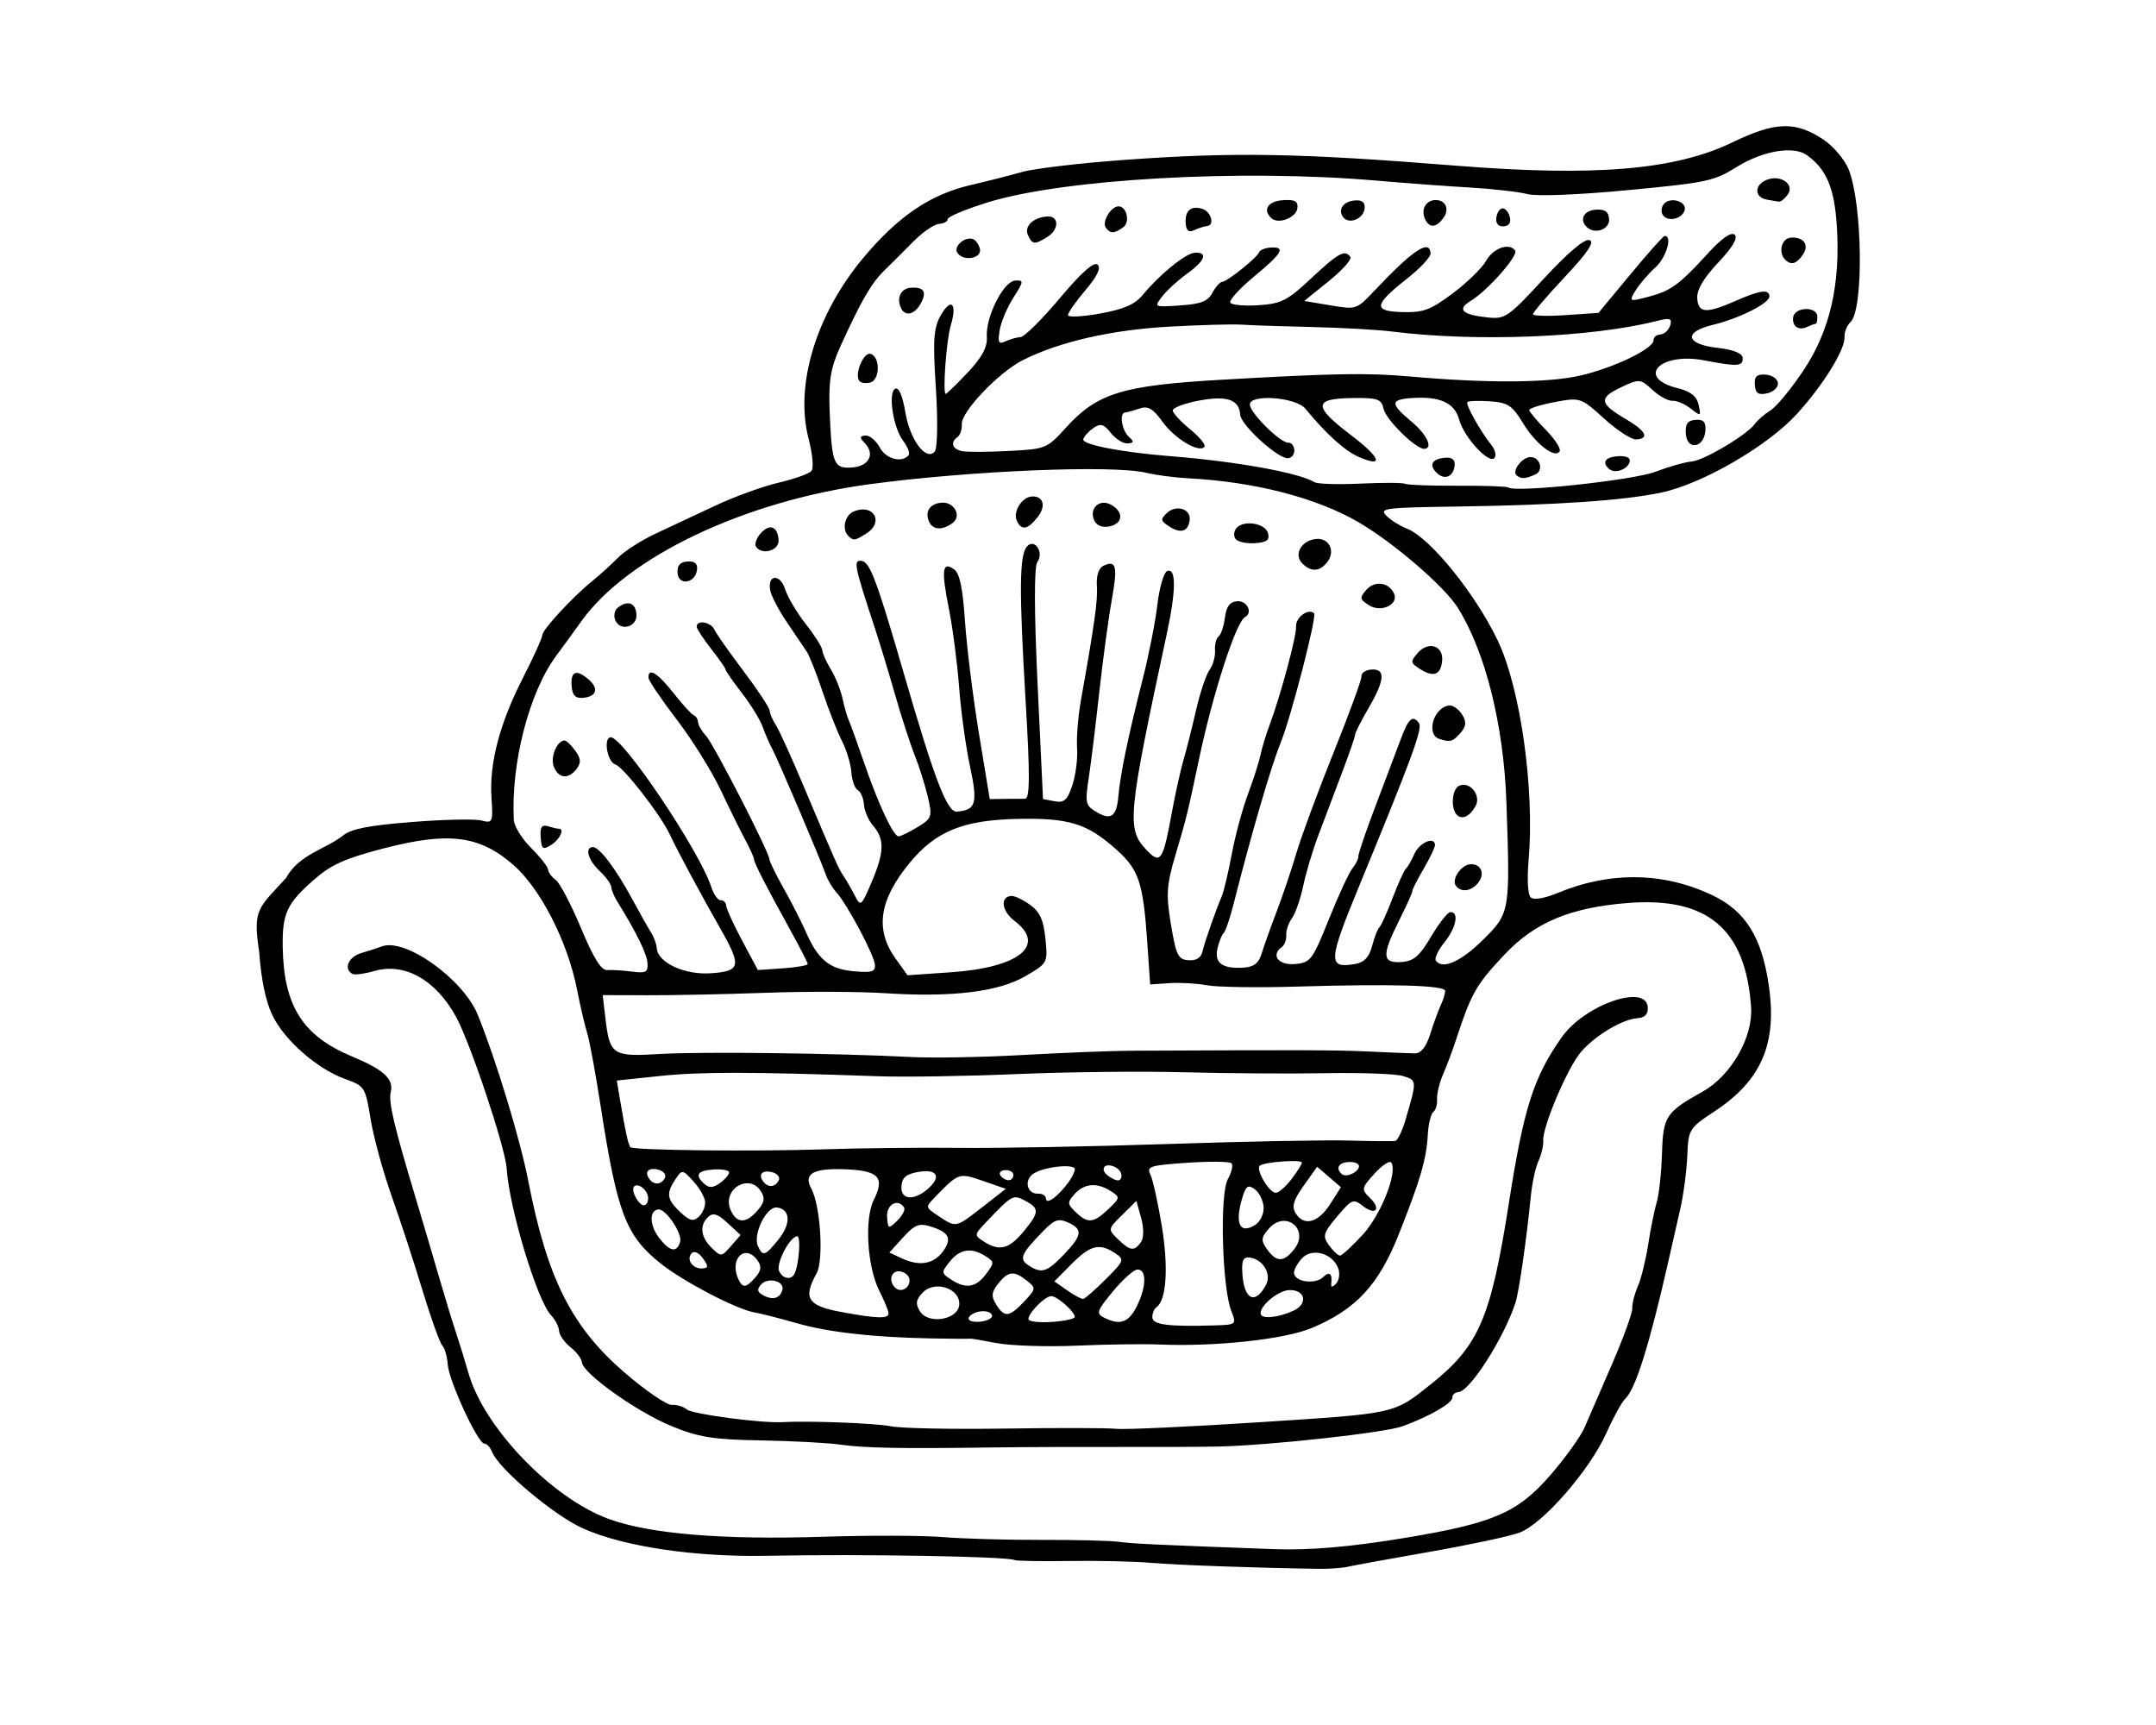 <?xml version="1.0" encoding="UTF-8" standalone="no"?>
<!-- Created with Inkscape (http://www.inkscape.org/) -->

<svg
   xmlns:dc="http://purl.org/dc/elements/1.1/"
   xmlns:cc="http://creativecommons.org/ns#"
   xmlns:rdf="http://www.w3.org/1999/02/22-rdf-syntax-ns#"
   xmlns:svg="http://www.w3.org/2000/svg"
   xmlns="http://www.w3.org/2000/svg"
   xmlns:sodipodi="http://sodipodi.sourceforge.net/DTD/sodipodi-0.dtd"
   xmlns:inkscape="http://www.inkscape.org/namespaces/inkscape"
   width="418.25"
   height="334.594"
   id="svg3000"
   version="1.1"
   inkscape:version="0.48.0 r9654"
   sodipodi:docname="Glifo Puh.svg">
  <defs
     id="defs3002" />
  <sodipodi:namedview
     id="base"
     pagecolor="#ffffff"
     bordercolor="#666666"
     borderopacity="1.0"
     inkscape:pageopacity="1"
     inkscape:pageshadow="2"
     inkscape:zoom="0.68493595"
     inkscape:cx="342.14928"
     inkscape:cy="108.46658"
     inkscape:document-units="px"
     inkscape:current-layer="layer1"
     showgrid="false"
     inkscape:window-width="1280"
     inkscape:window-height="738"
     inkscape:window-x="-8"
     inkscape:window-y="-8"
     inkscape:window-maximized="1"
     fit-margin-top="0"
     fit-margin-left="0"
     fit-margin-right="0"
     fit-margin-bottom="0" />
  <g
     inkscape:label="Capa 1"
     inkscape:groupmode="layer"
     id="layer1"
     transform="translate(0.031,-366)">
    <path
       style="fill:#000000;stroke:none"
       d="m 255.939,670.308 c -11.803,-0.161 -27.457,-0.717 -32.656,-1.16 -3.327,-0.284 -10.499,-0.447 -15.937,-0.363 -5.438,0.084 -10.18,0.002 -10.537,-0.183 -1.352,-0.699 -29.837,-1.19 -47.794,-0.824 -14.172,0.289 -28.008,-1.755 -35.948,-5.309 -5.607,-2.51 -16.281,-11.476 -17.621,-14.802 -0.378,-0.939 -1.059,-1.681 -1.512,-1.65 -1.228,0.084 -6.888,-12.146 -7.108,-15.359 -0.105,-1.531 -0.582,-3.185 -1.059,-3.676 -0.478,-0.491 -2.206,-5.311 -3.842,-10.712 -1.635,-5.401 -4.335,-13.653 -6,-18.34 -1.665,-4.686 -3.493,-11.379 -4.063,-14.872 -1.011,-6.198 -1.13,-6.386 -4.922,-7.756 -5.484,-1.983 -11.838,-7.562 -14.156,-12.43 -1.275,-2.677 -2.17,-6.997 -2.527,-12.203 -1.272,-8.36 -0.223,-8.42 5.211,-14.371 2.493,-4.599 7.672,-5.559 11.066,-8.245 1.59,-1.285 4.928,-1.938 13.325,-2.607 6.162,-0.491 12.237,-0.623 13.5,-0.294 2.176,0.568 2.279,0.34 1.957,-4.342 -0.461,-6.711 1.555,-14.416 6.107,-23.336 2.093,-4.102 3.781,-7.827 3.751,-8.277 -0.065,-0.974 5.888,-7.418 9.71,-10.51 1.489,-1.205 3.721,-3.23 4.961,-4.499 1.24,-1.27 4.532,-3.378 7.316,-4.685 2.784,-1.307 8.05,-3.774 11.702,-5.483 3.652,-1.708 9.121,-3.687 12.153,-4.397 3.033,-0.71 5.889,-1.721 6.348,-2.248 0.493,-0.565 0.266,-3.171 -0.555,-6.366 -2.668,-10.389 1.497,-24.08 10.654,-35.017 6.753,-8.067 13.012,-12.302 20.844,-14.107 3.026,-0.697 7.493,-1.833 9.927,-2.524 2.433,-0.691 11.606,-1.765 20.384,-2.387 21.071,-1.493 33.335,-1.271 63.729,1.156 27.04,2.159 42.555,0.856 53.677,-4.509 8.369,-4.037 12.202,-4.159 17.655,-0.563 1.921,1.267 4.127,3.859 4.903,5.762 2.702,6.622 2.969,27.171 0.386,29.633 -0.705,0.671 -1.23,1.96 -1.168,2.862 0.166,2.411 -4.047,9.249 -9.2,14.932 -5.643,6.223 -18.311,13.582 -26.312,15.285 -7.336,1.561 -20.322,2.448 -39.876,2.723 -13.769,0.194 -14.871,0.335 -13.535,1.738 0.8,0.84 2.653,2.005 4.117,2.59 4.423,1.767 13.144,12.53 17.496,21.595 4.431,9.23 7.204,28.828 6.026,42.593 -0.338,3.954 -0.17,6.792 0.433,7.318 0.603,0.526 2.638,0.176 5.245,-0.901 10.16,-4.199 20.519,-4.039 29.972,0.464 6.425,3.061 9.579,8.113 10.946,17.535 1.634,11.264 -1.448,18.404 -10.528,24.384 -4.942,3.255 -5.089,3.493 -5.288,8.597 -0.113,2.887 -0.728,7.541 -1.367,10.341 -0.639,2.8 -1.682,7.383 -2.317,10.183 -3.669,16.181 -6.378,24.811 -8.361,26.636 -0.647,0.596 -2.275,3.545 -3.617,6.554 -3.249,7.287 -12.413,17.786 -16.96,19.43 -1.947,0.704 -9.78,2.372 -17.407,3.706 -7.626,1.334 -14.754,2.632 -15.84,2.883 -1.085,0.251 -3.554,0.435 -5.485,0.409 z m 16.791,-6.036 c 17.067,-2.838 21.737,-4.879 28.132,-12.294 2.846,-3.3 5.776,-7.395 6.511,-9.099 0.735,-1.704 3.139,-7.254 5.343,-12.332 2.204,-5.078 3.962,-9.935 3.907,-10.793 -0.056,-0.858 0.429,-2.771 1.077,-4.252 0.648,-1.481 1.554,-5.151 2.015,-8.157 0.461,-3.006 1.203,-6.676 1.65,-8.155 0.447,-1.48 0.908,-5.761 1.025,-9.514 0.222,-7.158 0.741,-7.944 7.88,-11.933 5.511,-3.079 9.8,-10.55 9.4,-16.373 -1.044,-15.188 -8.471,-21.449 -23.977,-20.21 -11.166,0.892 -18.021,3.778 -23.926,10.071 -5.506,5.868 -6.377,7.411 -9.416,16.688 -0.647,1.974 -1.75,4.905 -2.452,6.514 -0.702,1.609 -1.219,3.76 -1.149,4.781 0.07,1.021 -0.257,2.131 -0.727,2.468 -0.47,0.337 -0.95,2.314 -1.067,4.392 -0.269,4.799 -1.446,8.827 -5.698,19.5 -3.87,9.715 -8.313,14.472 -16.841,18.029 -5.271,2.199 -18.716,3.652 -29.532,3.191 -3.041,-0.129 -10.251,-0.029 -16.022,0.223 -5.771,0.252 -12.778,0.026 -15.571,-0.502 -2.793,-0.528 -5.075,-0.915 -5.071,-0.859 0.004,0.056 -3.38,0.038 -7.52,-0.041 -11.428,-0.216 -20.046,-1.195 -26.266,-2.982 -3.093,-0.889 -6.805,-1.833 -8.248,-2.098 -3.498,-0.642 -13.729,-5.997 -18.048,-9.446 -6.754,-5.393 -8.42,-9.74 -11.606,-30.276 -1.015,-6.546 -2.201,-13.005 -2.635,-14.353 -0.434,-1.348 -1.337,-5.219 -2.007,-8.601 -1.838,-9.281 -7.09,-19.529 -12.363,-24.123 -6.524,-5.685 -12.55,-6.446 -25.124,-3.173 -7.606,1.98 -10.198,3.149 -13.598,6.137 -5.221,4.586 -6.103,6.51 -5.988,13.07 0.199,11.365 3.888,17.172 13.433,21.146 6.15,2.56 8.131,4.374 7.526,6.886 -0.471,1.953 0.566,6.374 4.812,20.516 1.46,4.861 3.552,11.935 4.649,15.718 1.097,3.784 2.514,8.423 3.147,10.309 0.634,1.886 1.751,5.513 2.484,8.059 3.032,10.541 16.065,24.106 27.082,28.188 7.947,2.944 22.106,4.125 41.838,3.489 8.801,-0.284 19.178,-0.254 23.059,0.066 3.881,0.32 12.468,0.565 19.082,0.546 6.614,-0.02 13.392,0.147 15.061,0.371 2.785,0.373 6.83,0.564 30.169,1.425 6.914,0.255 14.832,-0.432 25.574,-2.218 z m -36.464,-17.688 c -3.027,0.069 -12.046,0.107 -20.041,0.085 -7.995,-0.022 -18.818,0.022 -24.05,0.097 -17.248,0.249 -24.493,0.114 -29.106,-0.541 -2.505,-0.356 -9.522,-0.73 -15.594,-0.831 -9.203,-0.153 -12.103,-0.629 -17.439,-2.859 -6.755,-2.824 -17.036,-10.177 -17.181,-12.289 -0.047,-0.687 -1.04,-2 -2.205,-2.918 -1.166,-0.918 -2.166,-2.349 -2.223,-3.181 -0.057,-0.832 -0.748,-2.181 -1.536,-2.997 -2.686,-2.783 -8.138,-20.786 -8.628,-28.488 -0.258,-4.055 -7.044,-24.373 -9.84,-29.461 -3.934,-7.159 -10.002,-10.55 -15.84,-8.852 -1.878,0.546 -3.778,0.802 -4.221,0.569 -1.815,-0.956 -0.825,-3.313 1.702,-4.051 1.486,-0.434 3.276,-1.012 3.977,-1.285 4.484,-1.741 15.782,6.31 18.611,13.263 3.52,8.65 8.222,24.117 9.806,32.254 3.694,18.977 8.406,28.318 18.784,37.236 4.028,3.461 8.11,6.239 9.071,6.173 0.961,-0.066 2.273,0.338 2.916,0.899 1.029,0.897 14.503,2.678 18.515,2.448 5.112,-0.294 18.107,0.205 21.105,0.81 1.957,0.395 11.894,0.591 22.082,0.437 10.188,-0.155 19.888,-0.133 21.554,0.048 1.666,0.181 14.256,-0.399 27.978,-1.288 26.496,-1.717 25.815,-1.565 33.087,-7.362 9.326,-7.434 11.643,-12.822 15.144,-35.214 2.873,-18.373 4.805,-24.419 10.271,-32.133 4.433,-6.256 16.34,-10.404 16.656,-5.802 0.093,1.362 -0.528,2.041 -1.957,2.139 -2.953,0.203 -8.151,3.296 -10.964,6.524 -2.6,2.984 -7.535,14.562 -7.351,17.246 0.063,0.918 -0.353,2.686 -0.925,3.93 -0.572,1.243 -1.24,4.304 -1.484,6.802 -0.809,8.282 -2.31,18.674 -2.998,20.754 -2.272,6.874 -8.801,17.095 -11.039,17.28 -0.685,0.057 -1.216,0.531 -1.181,1.054 0.073,1.059 -4.42,3.652 -9.641,5.564 -3.459,1.267 -25.676,3.713 -35.814,3.943 z m 2.561,-26.309 c -1.789,-4.596 -2.264,-22.692 -0.671,-25.531 0.77,-1.372 1.078,-2.774 0.685,-3.117 -0.393,-0.342 -4.279,-0.378 -8.636,-0.078 -7.154,0.492 -7.84,0.709 -7.08,2.241 0.463,0.933 1.456,5.381 2.206,9.885 1.339,8.041 0.939,14.485 -0.984,15.865 -0.506,0.363 -0.877,1.28 -0.825,2.037 0.096,1.391 3.175,1.78 11.99,1.515 4.32,-0.13 4.35,-0.155 3.315,-2.816 z m 12.083,-0.046 c 2.925,-1.348 2.231,-4.195 -0.969,-3.975 -2.1,0.144 -5.528,3.012 -5.423,4.537 0.078,1.13 3.343,0.843 6.392,-0.562 z m -30.309,-1.044 c 1.809,-3.757 1.801,-7.053 -0.019,-6.928 -0.71,0.049 -2.844,1.971 -4.743,4.272 -3.132,3.795 -3.281,4.267 -1.611,5.092 3.099,1.53 4.77,0.891 6.372,-2.436 z m -12.124,2.252 c -0.075,-1.096 -3.517,-4.097 -4.613,-4.022 -1.272,0.087 -4.456,3.335 -4.378,4.466 0.032,0.464 2.078,0.704 4.547,0.535 2.469,-0.17 4.469,-0.61 4.443,-0.978 z m -16.053,-0.229 c -0.038,-0.549 -0.94,-0.938 -2.005,-0.865 -1.065,0.073 -2.183,0.601 -2.484,1.173 -0.311,0.59 0.557,0.964 2.005,0.865 1.404,-0.097 2.522,-0.624 2.484,-1.173 z m -6.366,-2.137 c 0.231,-3.141 -4.727,-4.799 -7.072,-2.364 -1.336,1.387 -1.46,2.2 -0.555,3.643 1.649,2.63 7.411,1.664 7.627,-1.279 z m 12.627,-0.653 c 2.281,-2.426 2.299,-2.582 0.447,-4.04 -2.492,-1.962 -3.596,-1.832 -5.553,0.654 -1.276,1.62 -1.345,2.436 -0.344,4.033 1.607,2.564 2.535,2.454 5.451,-0.647 z m 46.878,-3.176 c 1.131,-2.1 -0.581,-4.985 -3.152,-5.31 -1.28,-0.162 -1.607,0.571 -1.428,3.189 0.345,5.025 2.482,6.015 4.58,2.122 z m -73.221,5.464 c -0.033,-0.482 -0.844,-2.441 -1.803,-4.355 -2.344,-4.679 -2.901,-13.937 -1.06,-17.607 2.207,-4.399 0.946,-5.713 -5.703,-5.94 -6.105,-0.209 -7.974,0.883 -6.42,3.75 1.793,3.309 2.446,13.924 1.014,16.477 -2.666,4.751 -1.722,6.251 4.684,7.438 7.136,1.323 9.367,1.379 9.288,0.237 z m 87.205,-8.77 c -1.165,-2.907 -5.096,-3.938 -7.021,-1.841 -0.883,0.962 -1.572,2.242 -1.531,2.845 0.116,1.695 4.088,2.268 5.617,0.811 1.306,-1.245 1.862,-0.747 1.601,1.433 -0.067,0.556 0.369,0.459 0.968,-0.216 0.599,-0.675 0.764,-2.039 0.366,-3.032 z m -45.057,2.182 c 3.616,-3.617 3.678,-3.8 1.714,-5.092 -2.977,-1.958 -4.755,-1.49 -8.42,2.216 l -3.274,3.31 2.479,1.74 c 1.363,0.957 2.765,1.704 3.114,1.659 0.349,-0.045 2.323,-1.77 4.387,-3.833 z m -62.736,2.054 c 0.443,-1.714 -2.846,-2.502 -4.158,-0.997 -0.835,0.959 -0.727,1.448 0.462,2.09 1.846,0.996 3.264,0.576 3.696,-1.093 z m 24.654,-1.952 c -0.053,-0.77 -0.892,-1.497 -1.865,-1.616 -1.742,-0.213 -2.308,1.953 -0.843,3.229 1.118,0.974 2.817,-0.038 2.708,-1.613 z m 14.869,-1.119 c 1.646,-2.213 1.639,-2.328 -0.209,-3.494 -2.695,-1.7 -4.94,-1.323 -6.893,1.157 -1.63,2.07 -1.619,2.177 0.333,3.454 2.837,1.855 4.799,1.532 6.769,-1.117 z m 59.77,-4.797 c 3.033,-3.852 -1.705,-7.685 -4.928,-3.987 -1.537,1.764 -1.577,2.303 -0.298,4.069 1.812,2.501 3.209,2.479 5.226,-0.082 z m 13.284,-2.812 c 3.521,-3.804 6.829,-12.174 5.531,-13.994 -0.312,-0.437 -1.776,0.534 -3.254,2.158 -2.522,2.772 -2.578,3.058 -0.912,4.662 2.307,2.222 1.144,3.565 -1.372,1.584 -1.813,-1.428 -2.114,-1.302 -4.958,2.066 -2.718,3.22 -2.878,3.793 -1.563,5.608 0.806,1.112 1.768,2.001 2.139,1.976 0.371,-0.025 2.346,-1.853 4.39,-4.06 z m -57.914,3.785 c 3.527,-3.695 3.658,-4.842 0.707,-6.17 -1.794,-0.807 -2.589,-0.544 -4.627,1.536 -4.488,4.578 -4.911,5.543 -2.988,6.806 2.527,1.66 3.561,1.334 6.907,-2.172 z m -59.864,4.451 c 1.107,-1.271 1.196,-2.118 0.345,-3.281 -2.415,-3.302 -5.504,-0.225 -3.691,3.676 0.835,1.796 1.505,1.717 3.346,-0.395 z m 7.547,-0.662 c 0.882,-1.766 1.273,-7.352 0.509,-7.271 -1.49,0.159 -4.159,5.34 -3.491,6.777 0.698,1.503 2.342,1.775 2.982,0.494 z m 28.759,-4.278 c 1.871,-2.515 1.245,-3.789 -2.405,-4.897 -2.214,-0.672 -3.036,-0.34 -5.288,2.134 l -2.666,2.93 2.35,1.101 c 3.444,1.614 6.188,1.18 8.008,-1.268 z m 38.456,-1.853 c 0.553,-0.768 0.567,-2.734 0.033,-4.663 l -0.924,-3.334 -2.788,2.752 c -2.756,2.721 -2.765,2.775 -0.753,4.712 2.357,2.27 3.116,2.361 4.433,0.532 z m -85.003,3.118 c -0.796,-1.099 -1.71,-1.491 -2.191,-0.939 -1.068,1.226 0.25,3.052 2.111,2.924 1.19,-0.082 1.204,-0.433 0.08,-1.985 z m 62.259,-5.215 c 3.047,-3.708 3.08,-4.437 0.262,-5.939 -2.334,-1.244 -2.503,-1.151 -7.581,4.184 -2.325,2.443 -2.335,2.54 -0.362,3.784 3.007,1.897 4.857,1.408 7.682,-2.029 z m 46.534,-4.703 c -0.088,-1.285 -0.865,-2.844 -1.725,-3.463 -1.298,-0.935 -1.706,-0.66 -2.395,1.611 -1.529,5.038 -0.519,7.199 2.485,5.315 0.988,-0.619 1.723,-2.177 1.635,-3.463 z m 12.914,-0.584 2.081,-3.261 -2.305,-1.986 -2.305,-1.986 -2.615,3.668 c -1.993,2.795 -2.361,4.073 -1.549,5.369 1.615,2.575 4.372,1.832 6.693,-1.804 z m -116.912,3.67 c -1.932,-1.793 -2.823,-2.062 -3.785,-1.146 -1.707,1.627 -1.415,3.934 0.765,6.033 1.764,1.699 1.859,1.689 3.679,-0.4 l 1.868,-2.144 z m 9.894,3.184 c 2.461,-3.051 2.317,-5.863 -0.316,-6.185 -2.032,-0.248 -4.725,5.251 -3.676,7.507 0.952,2.048 1.392,1.902 3.993,-1.322 z m -19.091,0.499 c 0.487,-1.586 -2.722,-6.409 -4.196,-6.308 -1.803,0.124 -1.772,3.014 0.058,5.428 2.086,2.752 3.473,3.047 4.138,0.88 z m 83.127,-6.423 c 2.268,-2.167 2.277,-2.262 0.32,-3.497 -2.654,-1.674 -5.133,-1.428 -6.983,0.695 -1.386,1.591 -1.361,1.864 0.323,3.486 2.304,2.219 3.428,2.098 6.34,-0.684 z m -39.705,-0.328 c -1.256,-1.752 -3.431,-0.489 -3.267,1.897 0.163,2.367 0.257,2.399 2.001,0.686 1.006,-0.989 1.577,-2.151 1.267,-2.583 z m 15.264,-0.055 4.493,-3.503 -4.418,-1.528 c -4.684,-1.62 -4.705,-1.613 -9.335,3.156 -1.881,1.937 -1.88,1.944 0.741,3.686 3.398,2.258 3.265,2.286 8.518,-1.81 z m 59.965,-5.444 c 1.102,-1.458 1.988,-2.872 1.97,-3.142 -0.046,-0.675 -7.559,-0.107 -8.193,0.62 -0.759,0.871 1.915,5.315 3.152,5.239 0.587,-0.036 1.969,-1.259 3.071,-2.717 z m -102.969,2.433 c -2.264,-3.612 -7.585,-0.415 -5.912,3.552 1.097,2.6 2.831,2.767 4.955,0.477 1.618,-1.744 1.83,-2.636 0.956,-4.029 z m 59.798,-1.966 c 0.612,-0.869 1.104,-1.918 1.093,-2.33 -0.029,-1.106 -5.846,-0.512 -7.96,0.813 -2.007,1.258 -1.355,4.087 0.907,3.932 0.764,-0.052 1.424,0.408 1.467,1.024 0.084,1.216 2.539,-0.663 4.493,-3.439 z m -70.634,3.979 c -0.073,-0.892 -1.104,-2.683 -2.291,-3.98 -2.11,-2.307 -2.186,-2.314 -3.508,-0.319 -1.805,2.723 -1.616,3.882 1.038,6.365 1.768,1.654 2.513,1.826 3.565,0.824 0.731,-0.697 1.27,-1.997 1.196,-2.89 z m 126.844,-6.946 c -0.034,-0.49 -0.959,-0.829 -2.057,-0.754 -1.945,0.134 -2.527,1.237 -1.244,2.355 0.854,0.744 3.377,-0.48 3.3,-1.601 z m -83.641,4.459 c 2.68,-2.34 1.861,-3.907 -1.731,-3.31 -2.469,0.41 -3.259,1.065 -3.385,2.802 -0.19,2.622 2.401,2.88 5.116,0.508 z m 36.47,-4.167 c -2.258,-1.19 -3.359,0.469 -1.21,1.824 1.417,0.894 2.067,0.915 2.284,0.075 0.167,-0.646 -0.316,-1.5 -1.073,-1.9 z m -90.733,5.842 c -0.103,-1.498 -2.003,-2.967 -2.742,-2.119 -0.648,0.744 0.938,3.688 1.95,3.618 0.49,-0.034 0.846,-0.708 0.792,-1.499 z m 70.863,-4.427 c -0.038,-0.549 -0.768,-0.95 -1.624,-0.891 -0.855,0.059 -1.247,0.537 -0.87,1.062 0.377,0.525 1.108,0.926 1.624,0.891 0.516,-0.035 0.908,-0.513 0.87,-1.062 z m -55.161,-0.461 c -0.029,-0.417 -1.399,-0.665 -3.045,-0.552 -3.152,0.217 -3.678,1.109 -1.68,2.85 0.893,0.778 1.663,0.715 2.99,-0.246 0.983,-0.712 1.764,-1.635 1.735,-2.052 z m 9.635,1.577 c 0.304,-0.576 -0.188,-1.275 -1.093,-1.552 -1.96,-0.602 -2.97,0.279 -1.949,1.702 0.921,1.284 2.324,1.215 3.042,-0.149 z M 272.67,583.081 c 2.195,-7.509 2.193,-7.54 -0.523,-8.364 -1.409,-0.428 -8.129,-0.675 -14.935,-0.55 -6.806,0.125 -19.152,0.045 -27.437,-0.177 -8.285,-0.223 -22.933,-0.065 -32.553,0.35 -9.619,0.415 -21.785,0.603 -27.035,0.417 -24.375,-0.863 -34.27,-0.876 -42.103,-0.055 l -8.459,0.887 0.58,3.468 c 1.058,6.335 1.666,9.118 2.067,9.468 0.697,0.607 23.913,0.864 37.363,0.413 7.15,-0.24 19.095,-0.368 26.543,-0.285 7.448,0.083 25.693,-0.257 40.544,-0.755 14.851,-0.498 30.617,-0.797 35.037,-0.665 4.419,0.132 8.416,0.165 8.881,0.072 0.465,-0.093 1.379,-1.994 2.031,-4.225 z m -143.723,11.406 c 0.304,-0.576 -0.188,-1.275 -1.093,-1.552 -1.961,-0.602 -2.97,0.279 -1.949,1.702 0.921,1.284 2.324,1.215 3.042,-0.149 z m 148.503,-27.988 c 0.668,-2.113 1.598,-4.652 2.067,-5.641 0.469,-0.99 0.827,-2.189 0.794,-2.666 -0.074,-1.075 -10.32,-1.37 -28.624,-0.824 -7.702,0.23 -15.604,0.117 -17.558,-0.25 -1.955,-0.367 -5.238,-0.555 -7.296,-0.416 l -3.742,0.251 -0.574,-8.355 c -0.78,-11.349 -1.628,-13.901 -5.895,-17.73 -5.746,-5.157 -9.235,-6.242 -19.354,-6.02 -10.493,0.231 -15.811,2.411 -20.851,8.548 -5.918,7.205 -6.75,12.92 -2.703,18.562 l 2.308,3.217 8.365,-0.575 c 13.31,-0.914 18.664,-5.239 12.372,-9.993 -2.504,-1.892 -2.828,-4.729 -0.55,-4.819 0.628,-0.025 2.252,0.757 3.607,1.737 1.887,1.365 2.579,2.894 2.955,6.53 0.484,4.687 0.435,4.78 -3.847,7.278 -5.264,3.072 -14.237,4.16 -27.337,3.316 -4.984,-0.321 -15.36,-0.355 -23.059,-0.076 -7.699,0.279 -17.967,0.494 -22.818,0.477 l -8.82,-0.03 0.507,4.334 c 0.856,7.324 1.337,7.644 10.647,7.089 8.044,-0.479 33.838,-0.164 48.906,0.597 4.149,0.21 13.834,0.028 21.523,-0.405 7.688,-0.432 17.135,-0.802 20.993,-0.821 33.027,-0.164 39.952,-0.141 46.119,0.154 3.872,0.185 7.853,0.345 8.846,0.355 1.218,0.012 2.202,-1.233 3.02,-3.824 z m 10.219,-18.206 c 5.237,-5.178 5.275,-5.396 4.535,-26.661 -0.522,-15.002 -4.08,-29.232 -9.444,-37.769 -2.587,-4.118 -12.429,-12.594 -19.217,-16.55 -8.203,-4.781 -20.231,-7.879 -33.163,-8.541 -2.49,-0.128 -6.131,-0.611 -8.093,-1.075 -6.506,-1.539 -33.902,-0.409 -53.463,2.204 -24.347,3.253 -47.106,14.051 -56.076,26.604 -1.386,1.94 -3.58,4.953 -4.875,6.696 -5.241,7.052 -8.815,20.893 -8.224,31.854 0.066,1.217 1.571,3.654 3.346,5.415 1.775,1.762 3.258,3.65 3.295,4.196 0.037,0.546 0.709,1.455 1.492,2.018 0.783,0.564 2.982,4.753 4.886,9.309 2.458,5.88 3.937,8.252 5.097,8.172 0.899,-0.062 3.057,0.072 4.795,0.297 2.735,0.354 3.141,0.128 3.017,-1.68 -0.124,-1.811 -2.204,-6.034 -5.918,-12.015 -0.57,-0.918 -1.069,-2.143 -1.109,-2.722 -0.04,-0.579 -1.036,-1.955 -2.215,-3.058 -2.244,-2.1 -2.98,-4.576 -1.393,-4.685 1.241,-0.085 4.415,4.08 7.619,10.001 1.438,2.658 3.089,5.583 3.669,6.5 0.58,0.917 1.099,2.315 1.153,3.106 0.194,2.822 5.375,5.23 10.494,4.878 5.791,-0.398 6,-1.371 1.856,-8.633 -3.73,-6.538 -8.46,-15.342 -9.776,-18.195 -1.763,-3.825 -9.02,-13.176 -10.602,-13.662 -1.571,-0.482 -2.386,-5.184 -0.916,-5.285 2.323,-0.16 17.238,22.031 19.518,29.04 0.472,1.451 1.299,2.608 1.837,2.571 0.538,-0.037 1.013,0.438 1.056,1.055 0.042,0.617 1.442,3.679 3.11,6.803 l 3.033,5.681 4.852,-0.333 c 2.669,-0.183 4.836,-0.567 4.816,-0.853 -0.02,-0.286 -1.53,-3.227 -3.357,-6.535 -4.847,-8.778 -7.005,-12.99 -7.059,-13.777 -0.026,-0.383 -0.787,-2.067 -1.69,-3.742 -0.903,-1.675 -3.052,-6.028 -4.773,-9.673 -1.722,-3.645 -5.559,-9.799 -8.527,-13.675 -2.968,-3.876 -5.428,-7.506 -5.467,-8.068 -0.147,-2.143 1.773,-0.987 4.824,2.903 1.744,2.223 3.518,4.169 3.942,4.323 0.424,0.155 0.805,0.77 0.846,1.367 0.041,0.597 0.714,1.754 1.496,2.57 1.463,1.528 12.258,22.538 12.362,24.06 0.032,0.468 1.271,2.995 2.754,5.615 1.482,2.62 3.39,6.356 4.239,8.302 2.391,5.482 4.582,7.309 9.28,7.738 3.59,0.328 4.269,0.124 4.174,-1.255 -0.128,-1.857 -5.47,-11.885 -7.482,-14.046 -0.724,-0.777 -1.633,-2.293 -2.019,-3.37 -1.242,-3.456 -9.29,-22.347 -10.371,-24.346 -0.575,-1.063 -1.432,-3.034 -1.904,-4.38 -0.472,-1.346 -2.281,-4.289 -4.021,-6.54 -1.739,-2.251 -3.178,-4.319 -3.197,-4.595 -0.019,-0.276 -1.27,-2.076 -2.781,-4.001 -1.51,-1.924 -2.77,-3.844 -2.799,-4.265 -0.096,-1.403 2.716,-0.98 3.41,0.512 0.375,0.808 2.929,4.443 5.674,8.077 2.745,3.634 5.024,7.087 5.064,7.672 0.04,0.585 0.567,1.814 1.171,2.729 0.604,0.916 2.947,6.049 5.206,11.406 6.531,15.488 6.971,16.478 7.994,17.994 0.533,0.79 1.501,2.472 2.15,3.736 1.139,2.219 1.255,2.123 3.314,-2.734 2.434,-5.742 2.481,-8.241 0.206,-10.855 -0.879,-1.01 -1.667,-2.846 -1.752,-4.08 -0.085,-1.235 -0.622,-2.491 -1.194,-2.793 -0.572,-0.301 -1.13,-1.853 -1.239,-3.448 -0.11,-1.595 -0.932,-4.331 -1.828,-6.08 -0.896,-1.749 -2.586,-6.046 -3.757,-9.549 -1.17,-3.503 -2.563,-7.016 -3.095,-7.806 -0.532,-0.79 -2.268,-3.362 -3.858,-5.714 -1.59,-2.352 -3.039,-5.135 -3.222,-6.183 -0.535,-3.076 1.94,-3.217 2.91,-0.166 0.484,1.522 2.288,4.556 4.008,6.742 1.721,2.186 3.163,4.478 3.205,5.092 0.042,0.614 0.8,2.307 1.683,3.762 0.884,1.455 1.886,3.957 2.228,5.561 0.342,1.604 0.912,3.572 1.267,4.375 0.355,0.803 1.626,4.324 2.825,7.825 2.834,8.277 5.801,14.628 6.805,14.564 0.439,-0.028 2.109,-0.847 3.711,-1.82 2.742,-1.665 2.855,-2.012 1.937,-5.897 -0.537,-2.27 -1.679,-5.883 -2.537,-8.03 -0.859,-2.146 -2.576,-7.441 -3.818,-11.766 -1.241,-4.325 -2.983,-10.069 -3.871,-12.765 -4.08,-12.39 -4.27,-13.357 -2.587,-13.151 1.579,0.193 2.964,3.893 8.155,21.79 6.029,20.787 8.413,26.99 10.316,26.841 3.696,-0.29 4.078,-1.606 2.539,-8.751 -0.811,-3.764 -1.76,-10.657 -2.109,-15.319 -0.349,-4.662 -1.252,-11.573 -2.006,-15.359 -1.492,-7.487 -1.256,-9.205 1.035,-7.555 1.082,0.779 1.658,3.555 2.113,10.178 0.344,5.008 1.564,14.793 2.711,21.743 l 2.086,12.637 2.79,-0.041 c 1.534,-0.023 3.354,-0.035 4.044,-0.027 0.957,0.011 0.986,-4.476 0.124,-18.953 -1.28,-21.48 -1.222,-28.274 0.253,-29.967 1.477,-1.694 3.369,1.129 2.016,3.008 -0.636,0.883 -0.618,9.624 0.048,23.685 l 1.055,22.286 2.248,0.426 c 1.839,0.348 2.464,-0.209 3.431,-3.059 0.65,-1.917 1.068,-5.153 0.928,-7.193 -0.14,-2.039 0.199,-6.249 0.753,-9.356 2.67,-14.968 3.285,-19.405 3.088,-22.275 -0.129,-1.883 0.378,-3.385 1.285,-3.806 2.494,-1.159 2.787,0.092 1.585,6.768 -0.633,3.513 -1.726,11.614 -2.429,18.003 -0.704,6.388 -1.623,13.854 -2.044,16.591 -0.68,4.423 -0.552,5.11 1.153,6.186 3.122,1.969 4.253,1.277 4.624,-2.831 0.404,-4.475 1.859,-11.466 4.795,-23.038 1.139,-4.489 2.388,-10.857 2.776,-14.153 0.388,-3.296 1.237,-6.211 1.887,-6.478 1.77,-0.728 1.754,3.685 -0.043,12.057 -7.634,35.564 -7.858,37.956 -3.942,42.053 2.697,2.823 3.175,2.12 4.878,-7.17 0.678,-3.7 1.705,-8.339 2.281,-10.308 0.577,-1.969 1.677,-6.33 2.446,-9.69 0.769,-3.361 1.941,-6.86 2.606,-7.776 0.665,-0.916 1.143,-2.614 1.063,-3.773 -0.08,-1.159 0.23,-2.376 0.687,-2.704 0.458,-0.328 1.01,-1.971 1.228,-3.652 0.284,-2.192 0.966,-3.094 2.416,-3.194 1.905,-0.131 3.056,2.243 1.489,3.072 -1.742,0.922 -6.289,14.985 -8.948,27.672 -2.111,10.072 -2.466,11.519 -4.516,18.379 -1.758,5.884 -1.884,7.788 -0.905,13.594 1.014,6.012 1.388,6.77 3.41,6.917 1.503,0.109 2.418,-0.462 2.704,-1.689 0.445,-1.906 2.482,-7.729 3.761,-10.755 0.397,-0.938 1.262,-4.606 1.924,-8.151 0.661,-3.545 2.069,-8.761 3.128,-11.59 1.059,-2.829 2.165,-6.288 2.459,-7.687 0.293,-1.398 1.06,-3.932 1.703,-5.63 2.11,-5.57 5.304,-17.41 5.18,-19.203 -0.122,-1.769 2.347,-3.611 3.496,-2.609 0.607,0.529 -4.442,20.086 -6.497,25.171 -1.883,4.657 -5.706,17.754 -9.107,31.198 -0.71,2.805 -1.573,5.345 -1.919,5.645 -0.346,0.299 -0.889,1.633 -1.206,2.964 -0.679,2.847 0.9,4.035 5.018,3.775 2.059,-0.13 2.973,-0.846 3.563,-2.791 0.437,-1.439 1.716,-5.022 2.843,-7.964 1.127,-2.941 2.874,-8.111 3.882,-11.488 1.008,-3.377 4.278,-12.207 7.265,-19.621 2.987,-7.415 5.396,-14.008 5.351,-14.651 -0.044,-0.644 0.817,-1.232 1.915,-1.307 2.785,-0.191 2.64,1.987 -0.494,7.396 -1.479,2.552 -2.67,4.901 -2.648,5.219 0.022,0.318 -1.15,3.716 -2.604,7.551 -1.454,3.835 -3.515,9.288 -4.579,12.117 -1.065,2.83 -2.368,7.204 -2.897,9.721 -0.529,2.517 -1.509,5.326 -2.178,6.243 -0.669,0.916 -1.166,2.39 -1.106,3.274 0.061,0.885 -0.319,1.917 -0.845,2.294 -2.193,1.573 -0.706,3.556 2.483,3.312 3.065,-0.234 3.425,-0.707 6.648,-8.726 1.874,-4.663 3.936,-9.111 4.583,-9.884 0.647,-0.773 1.149,-1.796 1.117,-2.273 -0.033,-0.477 1.493,-4.947 3.39,-9.934 1.897,-4.987 4.092,-10.791 4.877,-12.898 1.479,-3.967 2.304,-4.673 3.505,-2.998 0.727,1.013 -1.386,6.763 -11.49,31.28 -6.187,15.011 -6.263,16.352 -0.872,15.412 1.739,-0.303 2.691,-1.325 3.255,-3.49 0.439,-1.684 1.073,-3.306 1.409,-3.605 0.336,-0.299 1.494,-2.859 2.573,-5.69 1.079,-2.831 2.241,-5.391 2.582,-5.69 0.341,-0.299 1.083,-1.59 1.648,-2.87 0.961,-2.174 3.886,-3.461 4.003,-1.761 0.029,0.421 -0.956,2.495 -2.189,4.608 -1.233,2.113 -2.226,4.07 -2.207,4.35 0.019,0.279 -1.155,2.885 -2.609,5.79 -3.371,6.734 -3.277,8.244 0.5,7.984 2.368,-0.163 3.49,-1.124 5.725,-4.904 1.529,-2.586 3.208,-4.731 3.73,-4.767 1.765,-0.121 1.175,2.997 -1.099,5.815 -1.243,1.54 -2.008,3.152 -1.7,3.581 1.286,1.794 4.846,0.226 9.152,-4.031 z m -5.278,-10.494 c -0.88,-1.228 1.018,-4.035 2.812,-4.159 1.998,-0.137 2.881,1.716 1.64,3.439 -1.293,1.795 -3.432,2.141 -4.452,0.719 z m 0.279,-13.653 c -1.312,-1.143 -1.074,-5.064 0.348,-5.725 2.049,-0.952 4.338,1.818 3.218,3.896 -1.06,1.967 -2.538,2.725 -3.566,1.829 z m -177.813,4.272 c -0.137,-1.994 0.213,-2.515 1.439,-2.139 0.891,0.273 1.807,0.484 2.037,0.468 1.233,-0.085 0.283,2.064 -1.372,3.101 -1.697,1.064 -1.943,0.896 -2.103,-1.431 z M 279.21,509.332 c -2.72,-0.886 -1.079,-6.279 1.975,-6.488 0.694,-0.048 1.785,0.748 2.425,1.768 0.878,1.4 0.806,2.265 -0.295,3.529 -1.522,1.746 -1.987,1.881 -4.105,1.191 z m -171.799,5.403 c -0.725,-1.836 0.548,-5.001 2.052,-5.105 0.35,-0.024 1.282,0.849 2.073,1.941 1.11,1.532 1.191,2.326 0.358,3.484 -1.546,2.147 -3.566,2.003 -4.483,-0.32 z m 168.072,-18.943 c -1.921,-1.229 -1.954,-1.432 -0.502,-3.123 2.03,-2.365 4.982,-1.484 4.756,1.42 -0.217,2.795 -1.65,3.369 -4.254,1.703 z m -164.626,3.217 c -0.197,-2.866 0.95,-3.259 3.367,-1.153 2.002,1.745 1.435,3.329 -1.259,3.514 -1.4,0.096 -1.984,-0.557 -2.108,-2.361 z m 154.681,-15.617 c -1.802,-1.153 -1.848,-1.421 -0.52,-2.969 1.588,-1.852 4.36,-1.506 5.372,0.671 1.001,2.154 -2.492,3.809 -4.851,2.298 z m -146.177,2.977 c -0.434,-0.933 -0.188,-2.043 0.576,-2.603 1.891,-1.386 3.349,-0.796 3.501,1.418 0.166,2.41 -3.071,3.351 -4.077,1.186 z m 133.199,-11.129 c -1.69,-1.774 -0.042,-4.508 2.838,-4.706 2.408,-0.165 3.623,2.319 2.141,4.376 -1.441,2.002 -3.27,2.122 -4.979,0.329 z m -121.156,1.883 c -0.098,-1.428 0.499,-2.112 1.926,-2.211 1.428,-0.098 2.002,0.402 1.854,1.615 -0.322,2.635 -3.604,3.152 -3.78,0.595 z m 108.249,-6.596 c -0.41,-0.571 -0.328,-1.517 0.182,-2.102 1.417,-1.626 5.614,-0.937 6.125,1.004 0.35,1.333 -0.229,1.77 -2.554,1.93 -1.654,0.114 -3.342,-0.261 -3.752,-0.832 z m -12.905,-2.436 c -1.629,-1.067 -1.681,-1.37 -0.439,-2.554 1.813,-1.728 4.721,-0.851 4.45,1.342 -0.278,2.246 -1.752,2.691 -4.011,1.212 z m -80.104,3.983 c -0.346,-0.483 0.035,-1.641 0.847,-2.573 1.753,-2.011 3.337,-1.449 3.522,1.249 0.138,2.014 -3.158,3.013 -4.37,1.324 z m 65.619,-5.088 c -1.086,-2.336 0.96,-4.311 3.21,-3.099 2.528,1.362 2.396,3.654 -0.244,4.215 -1.368,0.291 -2.513,-0.14 -2.966,-1.117 z m -47.596,3.1 c -1.466,-1.278 -0.883,-4.171 0.99,-4.91 3.835,-1.514 5.845,2.134 2.376,4.309 -2.189,1.373 -2.431,1.416 -3.366,0.601 z m 32.555,-3.085 c -0.791,-1.703 0.97,-4.565 2.892,-4.697 2.261,-0.155 2.842,1.852 1.156,3.993 -1.943,2.468 -3.131,2.675 -4.048,0.703 z m -17.001,0.227 c -0.916,-1.972 0.137,-3.566 2.461,-3.725 2.429,-0.167 3.896,2.62 2.081,3.952 -1.981,1.454 -3.803,1.363 -4.542,-0.227 z m 140.876,-9.716 c 2.637,-1.002 5.789,-1.895 7.004,-1.985 2.368,-0.174 10.803,-5.19 12.313,-7.321 0.503,-0.71 1.864,-1.883 3.025,-2.608 1.161,-0.725 4.06,-4.246 6.442,-7.824 5.106,-7.672 7.168,-16.702 6.413,-28.083 -0.484,-7.293 -2.015,-10.882 -5.8,-13.599 -2.592,-1.86 -8.555,-0.854 -13.605,2.295 -4.403,2.746 -5.775,3.037 -21.14,4.496 -9.639,0.915 -17.698,1.229 -19.494,0.759 -1.684,-0.44 -6.685,-1.01 -11.113,-1.267 -4.428,-0.257 -12.589,-0.861 -18.135,-1.342 -26.324,-2.285 -60.969,-0.323 -75.634,4.284 -4.182,1.314 -7.58,2.746 -7.55,3.183 0.03,0.437 -0.731,0.856 -1.69,0.93 -0.96,0.075 -3.221,1.633 -5.024,3.463 -1.804,1.83 -4.345,4.366 -5.647,5.634 -2.462,2.399 -4.529,5.987 -8.503,14.757 -1.87,4.127 -2.282,6.688 -2.035,12.669 0.414,10.046 0.786,10.972 4.307,10.73 3.294,-0.226 4.553,-2.569 2.525,-4.697 -1.077,-1.13 -1.053,-1.418 0.125,-1.499 0.802,-0.055 2.047,0.987 2.766,2.316 1.208,2.232 4.235,3.049 5.58,1.506 0.314,-0.36 -0.153,-1.61 -1.038,-2.778 -1.978,-2.609 -3.007,-9.494 -1.516,-10.144 0.675,-0.294 1.405,1.429 1.919,4.53 0.896,5.4 4.019,9.603 5.701,7.672 0.541,-0.62 0.641,-5.995 0.23,-12.318 -0.614,-9.439 -0.451,-11.696 1.023,-14.231 1.98,-3.406 3.137,-2.13 1.87,2.064 -0.859,2.845 -1.625,13.342 -0.97,13.297 0.202,-0.014 2.119,-1.881 4.26,-4.148 2.764,-2.927 3.838,-4.924 3.703,-6.884 -0.266,-3.873 3.207,-10.785 5.498,-10.942 1.705,-0.117 1.677,0.16 -0.329,3.28 -1.205,1.875 -2.409,4.721 -2.674,6.325 -0.403,2.431 -0.219,2.794 1.102,2.18 0.872,-0.405 2.198,-0.779 2.946,-0.83 0.748,-0.051 4.176,-3.445 7.617,-7.542 4.187,-4.985 6.611,-7.14 7.327,-6.516 0.716,0.624 -0.065,2.267 -2.363,4.968 -1.888,2.22 -3.408,4.397 -3.378,4.84 0.03,0.442 2.84,0.3 6.243,-0.317 4.613,-0.836 6.712,-1.753 8.249,-3.604 3.356,-4.041 8.308,-8.061 10.08,-8.182 2.635,-0.181 2.038,1.533 -1.39,3.991 -1.742,1.249 -3.931,3.241 -4.863,4.425 -1.684,2.138 -1.66,2.151 3.439,1.801 4.054,-0.279 5.368,-0.791 6.243,-2.434 0.61,-1.145 1.468,-2.106 1.907,-2.136 1.002,-0.069 6.796,-4.716 7.175,-5.755 0.155,-0.424 1.142,-0.83 2.193,-0.902 3.053,-0.21 2.323,1.078 -3.192,5.632 -2.84,2.345 -4.902,4.63 -4.582,5.076 0.32,0.446 2.807,0.659 5.526,0.472 4.377,-0.301 5.539,-0.897 10.147,-5.208 5.3,-4.958 6.54,-5.637 7.601,-4.159 0.329,0.458 -1.55,2.567 -4.174,4.687 l -4.772,3.854 5.064,0.853 c 5.053,0.851 5.072,0.845 8.616,-2.906 7.436,-7.869 10.643,-9.994 10.833,-7.178 0.046,0.686 -2.028,2.909 -4.609,4.941 -6.441,5.07 -6.596,6.312 -0.803,6.452 4.049,0.098 5.398,-0.408 9.726,-3.647 2.764,-2.069 5.666,-4.903 6.449,-6.297 1.393,-2.481 4.5,-3.576 5.64,-1.986 0.68,0.948 -5.362,7.79 -8.609,9.75 -2.736,1.651 -1.704,2.686 3.204,3.213 3.478,0.373 4.009,0.009 10.979,-7.533 4.614,-4.993 7.881,-7.755 8.83,-7.464 1.075,0.33 -0.282,2.367 -4.742,7.12 -3.436,3.662 -6.229,6.93 -6.206,7.263 0.023,0.332 2.892,0.409 6.376,0.169 l 6.334,-0.435 6.166,-7.44 c 3.391,-4.092 6.386,-7.455 6.654,-7.474 1.599,-0.11 0.35,4.176 -1.779,6.1 -1.392,1.259 -3.127,3.278 -3.856,4.488 -1.296,2.15 -1.239,2.177 2.47,1.214 4.37,-1.135 5.987,-2.314 11.628,-8.481 2.675,-2.925 4.452,-4.156 5.136,-3.56 0.685,0.597 -0.42,2.463 -3.194,5.396 -2.84,3.003 -4.184,5.301 -4.07,6.958 0.199,2.892 1.756,2.981 7.548,0.434 4.652,-2.046 6.359,-2.275 6.456,-0.865 0.091,1.332 -5.799,4.304 -11.05,5.576 -5.701,1.381 -5.188,3.744 0.963,4.436 3.006,0.338 4.834,1.059 4.894,1.929 0.116,1.685 -0.929,1.754 -7.483,0.499 -8.575,-1.642 -13.33,3.359 -5.13,5.396 2.534,0.629 3.705,1.557 4.07,3.226 0.495,2.255 0.438,2.282 -1.532,0.731 -1.125,-0.886 -2.718,-1.565 -3.539,-1.508 -0.821,0.056 -2.576,-0.902 -3.898,-2.129 -2.319,-2.152 -2.538,-2.168 -6.142,-0.459 -4.301,2.04 -4.135,3.129 0.93,6.1 3.945,2.314 4.727,3.806 2.091,3.987 -0.917,0.063 -3.723,-1.756 -6.236,-4.042 -4.491,-4.086 -4.653,-4.14 -9.571,-3.212 -2.752,0.519 -4.983,1.218 -4.959,1.553 0.024,0.335 1.47,2.063 3.213,3.839 1.743,1.776 2.954,3.637 2.692,4.134 -0.825,1.566 -4.671,-1.381 -7.14,-5.469 -2.044,-3.385 -2.93,-3.969 -6.382,-4.202 -2.205,-0.149 -4.176,-0.079 -4.381,0.156 -0.398,0.456 2.54,5.701 4.689,8.372 0.715,0.889 0.966,2 0.558,2.468 -1.079,1.235 -5.911,-4.018 -6.843,-7.439 -0.89,-3.268 -3.735,-4.566 -9.186,-4.191 -4.203,0.289 -4.226,1.098 -0.125,4.519 3.026,2.525 4.318,5.216 2.562,5.337 -1.597,0.11 -7.478,-5.663 -7.93,-7.783 -0.405,-1.9 -1.167,-2.154 -6.218,-2.07 -7.426,0.122 -7.438,1.601 -0.058,7.212 5.756,4.377 6.437,6.366 1.436,4.193 -2.65,-1.151 -6.34,-4.493 -10.313,-9.34 -1.856,-2.264 -10.92,-2.908 -10.772,-0.765 0.116,1.687 5.974,7.461 7.466,7.358 0.58,-0.04 1.1,0.601 1.157,1.424 0.057,0.823 -0.496,1.538 -1.227,1.588 -1.927,0.132 -9.128,-6.418 -9.266,-8.429 -0.203,-2.961 -2.581,-3.774 -8.028,-2.747 -2.818,0.532 -5.095,1.398 -5.059,1.924 0.036,0.526 1.565,2.176 3.397,3.666 1.832,1.49 3.064,3.015 2.737,3.39 -1.072,1.23 -5.787,-1.612 -8.159,-4.919 -1.798,-2.507 -2.796,-3.081 -4.4,-2.531 -1.141,0.392 -2.41,0.741 -2.821,0.777 -1.189,0.103 -0.627,3.546 0.779,4.771 0.995,0.867 0.93,1.139 -0.295,1.223 -0.866,0.059 -2.33,-0.855 -3.254,-2.032 -1.349,-1.719 -2.015,-1.906 -3.385,-0.949 -0.938,0.655 -1.821,1.636 -1.962,2.18 -0.268,1.036 7.541,2.548 16.969,3.286 12.617,0.988 24.905,3.208 27.911,5.045 0.575,0.351 4.589,0.471 8.92,0.266 4.331,-0.205 8.23,-0.185 8.666,0.044 0.436,0.23 5.012,0.397 10.169,0.372 5.157,-0.025 9.576,0.126 9.82,0.335 1.235,1.058 24.181,-1.389 28.533,-3.043 z m -26.933,0.679 c -0.93,-0.81 0.995,-3.418 2.604,-3.529 1.903,-0.131 2.765,2.565 1.072,3.352 -1.909,0.887 -2.812,0.931 -3.676,0.177 z m 17.985,-1.21 c -1.499,-1.306 -0.803,-2.318 1.715,-2.491 1.618,-0.111 2.455,0.298 2.248,1.099 -0.381,1.475 -2.866,2.349 -3.963,1.393 z m -33.579,0.627 c -1.468,-1.541 -0.728,-2.648 1.892,-2.828 1.239,-0.085 1.83,0.456 1.694,1.555 -0.277,2.244 -2.058,2.876 -3.586,1.273 z m 48.444,-7.456 c -0.133,-1.931 0.335,-2.602 1.888,-2.709 1.568,-0.108 2.025,0.401 1.899,2.115 -0.245,3.348 -3.563,3.869 -3.788,0.595 z m 13.379,-9.513 c -0.113,-1.642 0.376,-2.096 2.12,-1.97 1.247,0.09 2.313,0.838 2.369,1.661 0.057,0.823 -0.897,1.709 -2.12,1.97 -1.711,0.364 -2.257,-0.019 -2.369,-1.661 z m 7.773,-11.492 c -0.403,-0.561 -0.485,-1.488 -0.184,-2.06 0.857,-1.627 4.409,-1.477 4.524,0.19 0.057,0.823 -0.085,1.509 -0.314,1.525 -0.229,0.016 -1.064,0.329 -1.855,0.697 -0.791,0.368 -1.768,0.209 -2.17,-0.352 z m -181.525,10.705 c -0.919,-1.338 0.851,-5.563 2.186,-5.218 1.918,0.496 1.898,5.048 -0.025,5.557 -0.897,0.238 -1.869,0.085 -2.161,-0.339 z m 179.778,-23.35 c -1.562,-1.361 -0.917,-4.281 0.974,-4.41 2.547,-0.175 3.645,1.475 2.261,3.397 -1.208,1.677 -2.139,1.969 -3.235,1.014 z m -171.685,9.207 c -0.872,-1.948 0.013,-3.76 1.9,-3.889 2.556,-0.176 3.178,0.754 1.993,2.978 -1.201,2.253 -3.094,2.696 -3.893,0.911 z M 307.894,410.128 c -1.619,-1.41 -0.747,-3.29 1.601,-3.451 1.829,-0.126 2.531,0.361 2.631,1.824 0.134,1.947 -2.641,3.013 -4.232,1.627 z m 14.685,-2.377 c -0.431,-0.6 -0.346,-1.593 0.189,-2.206 1.249,-1.433 4.455,-0.478 4.022,1.198 -0.441,1.706 -3.231,2.374 -4.211,1.009 z m -32.332,0.499 c 0.119,-0.973 0.653,-1.799 1.187,-1.836 0.534,-0.037 1.176,0.709 1.427,1.656 0.285,1.078 -0.159,1.765 -1.187,1.836 -1.028,0.071 -1.562,-0.55 -1.427,-1.656 z m -104.538,6.82 c -0.832,-1.161 1.252,-3.14 2.888,-2.743 0.561,0.136 1.216,0.986 1.456,1.888 0.502,1.885 -3.097,2.593 -4.344,0.855 z m 90.712,-6.574 c -0.828,-1.781 0.076,-3.562 1.872,-3.685 2.053,-0.141 2.961,1.689 1.703,3.435 -1.408,1.955 -2.739,2.048 -3.575,0.25 z m 66.266,-3.788 c -2.432,-0.46 -2.41,-2.872 0.035,-3.837 2.696,-1.064 5.468,0.906 4.049,2.877 -0.571,0.793 -1.324,1.409 -1.672,1.369 -0.349,-0.04 -1.434,-0.224 -2.411,-0.409 z m -143.289,6.927 c -0.793,-1.706 0.955,-3.433 3.686,-3.645 2.346,-0.182 2.405,2.5 0.087,3.953 -2.481,1.556 -2.924,1.519 -3.773,-0.308 z m 30.589,-2.335 c -0.168,-2.45 1.011,-3.47 3.226,-2.79 1.725,0.53 2.457,3.235 0.903,3.342 -0.504,0.035 -1.607,0.384 -2.453,0.777 -1.093,0.508 -1.577,0.124 -1.677,-1.329 z m 30.523,-1.206 c -1.07,-1.492 0.095,-3.069 2.383,-3.226 1.372,-0.094 1.941,0.42 1.795,1.619 -0.246,2.014 -3.098,3.111 -4.177,1.607 z m -46.028,2.061 c -0.777,-1.084 0.937,-4.03 2.403,-4.131 1.605,-0.11 2.397,3.015 1.02,4.025 -1.755,1.288 -2.558,1.313 -3.424,0.105 z m 32.189,-1.791 c -1.831,-1.595 -0.786,-3.33 2.128,-3.53 2.382,-0.164 3.019,0.184 2.853,1.558 -0.218,1.81 -3.621,3.157 -4.981,1.972 z m -39.984,40.661 c 6.147,-6.776 10.931,-8.258 30.228,-9.364 22.028,-1.263 28.284,-1.369 36.713,-0.622 14.752,1.307 26.624,1.244 32.838,-0.174 6.588,-1.503 14.4,-5.278 14.288,-6.904 -0.037,-0.546 0.557,-1.036 1.322,-1.088 0.764,-0.052 1.618,-0.84 1.897,-1.75 0.424,-1.381 -0.024,-1.52 -2.707,-0.842 -12.63,3.189 -34.992,4.073 -51.245,2.024 -2.781,-0.35 -9.799,-0.744 -15.597,-0.875 -5.798,-0.131 -11.901,-0.337 -13.563,-0.458 -1.662,-0.121 -7.965,0.051 -14.007,0.382 -11.241,0.617 -21.349,2.923 -28.44,6.488 -4.682,2.354 -12.022,10.047 -11.858,12.429 0.068,0.995 -0.306,2.118 -0.831,2.494 -1.476,1.059 -1.025,2.381 0.941,2.753 0.977,0.185 5.053,0.164 9.057,-0.048 7.133,-0.376 7.354,-0.466 10.964,-4.446 z"
       id="path3019"
       inkscape:connector-curvature="0"
       sodipodi:nodetypes="csssssssssssssscccsssscsssssssssssssssssssssssscssssssssssssccsssscssssssssssscsssssssssssssssssssssssssssssssssssssssssssscssssssscsssssssssssssscssssssssscssssssssssssssssssssssssssssssssssssssssssssssscssssscscssssssssscsssccssssscssssssssssssssssscssssscsssscsssssssssssssssssscccssssssscssssssssscsscccssssscsssscsccccssssscsssscsssscsssssssssscssssssssssssscscssccssssssscsssssscscsscccssssccssssscssssssssscssssssccccsssssssssssssssssssssssssssssssscssssssssscssssssssssssssssssssssssssssssssssssscscssssssscsssssscscsssscssssssssssssssssssssscssssssssssssssssscsssssssssssssssscssssssssssssssssssssssccssssssssssssssssssssssssssssssssssssssscssccssssssssssssssssssssssssssssssssscssssssssssssscsssssssssssssssssssssssssssssssssssscssssssscsscsssssssssssscssssssssssssssssssssssssscssssssssssssssscsssssssscssssssssssccsscccssccsssssssssssssssssccssscccsscssssssssssssssssssssssscscssccsssssssssssssssssssssssssssssssscsssssssssss" />
  </g>
</svg>

